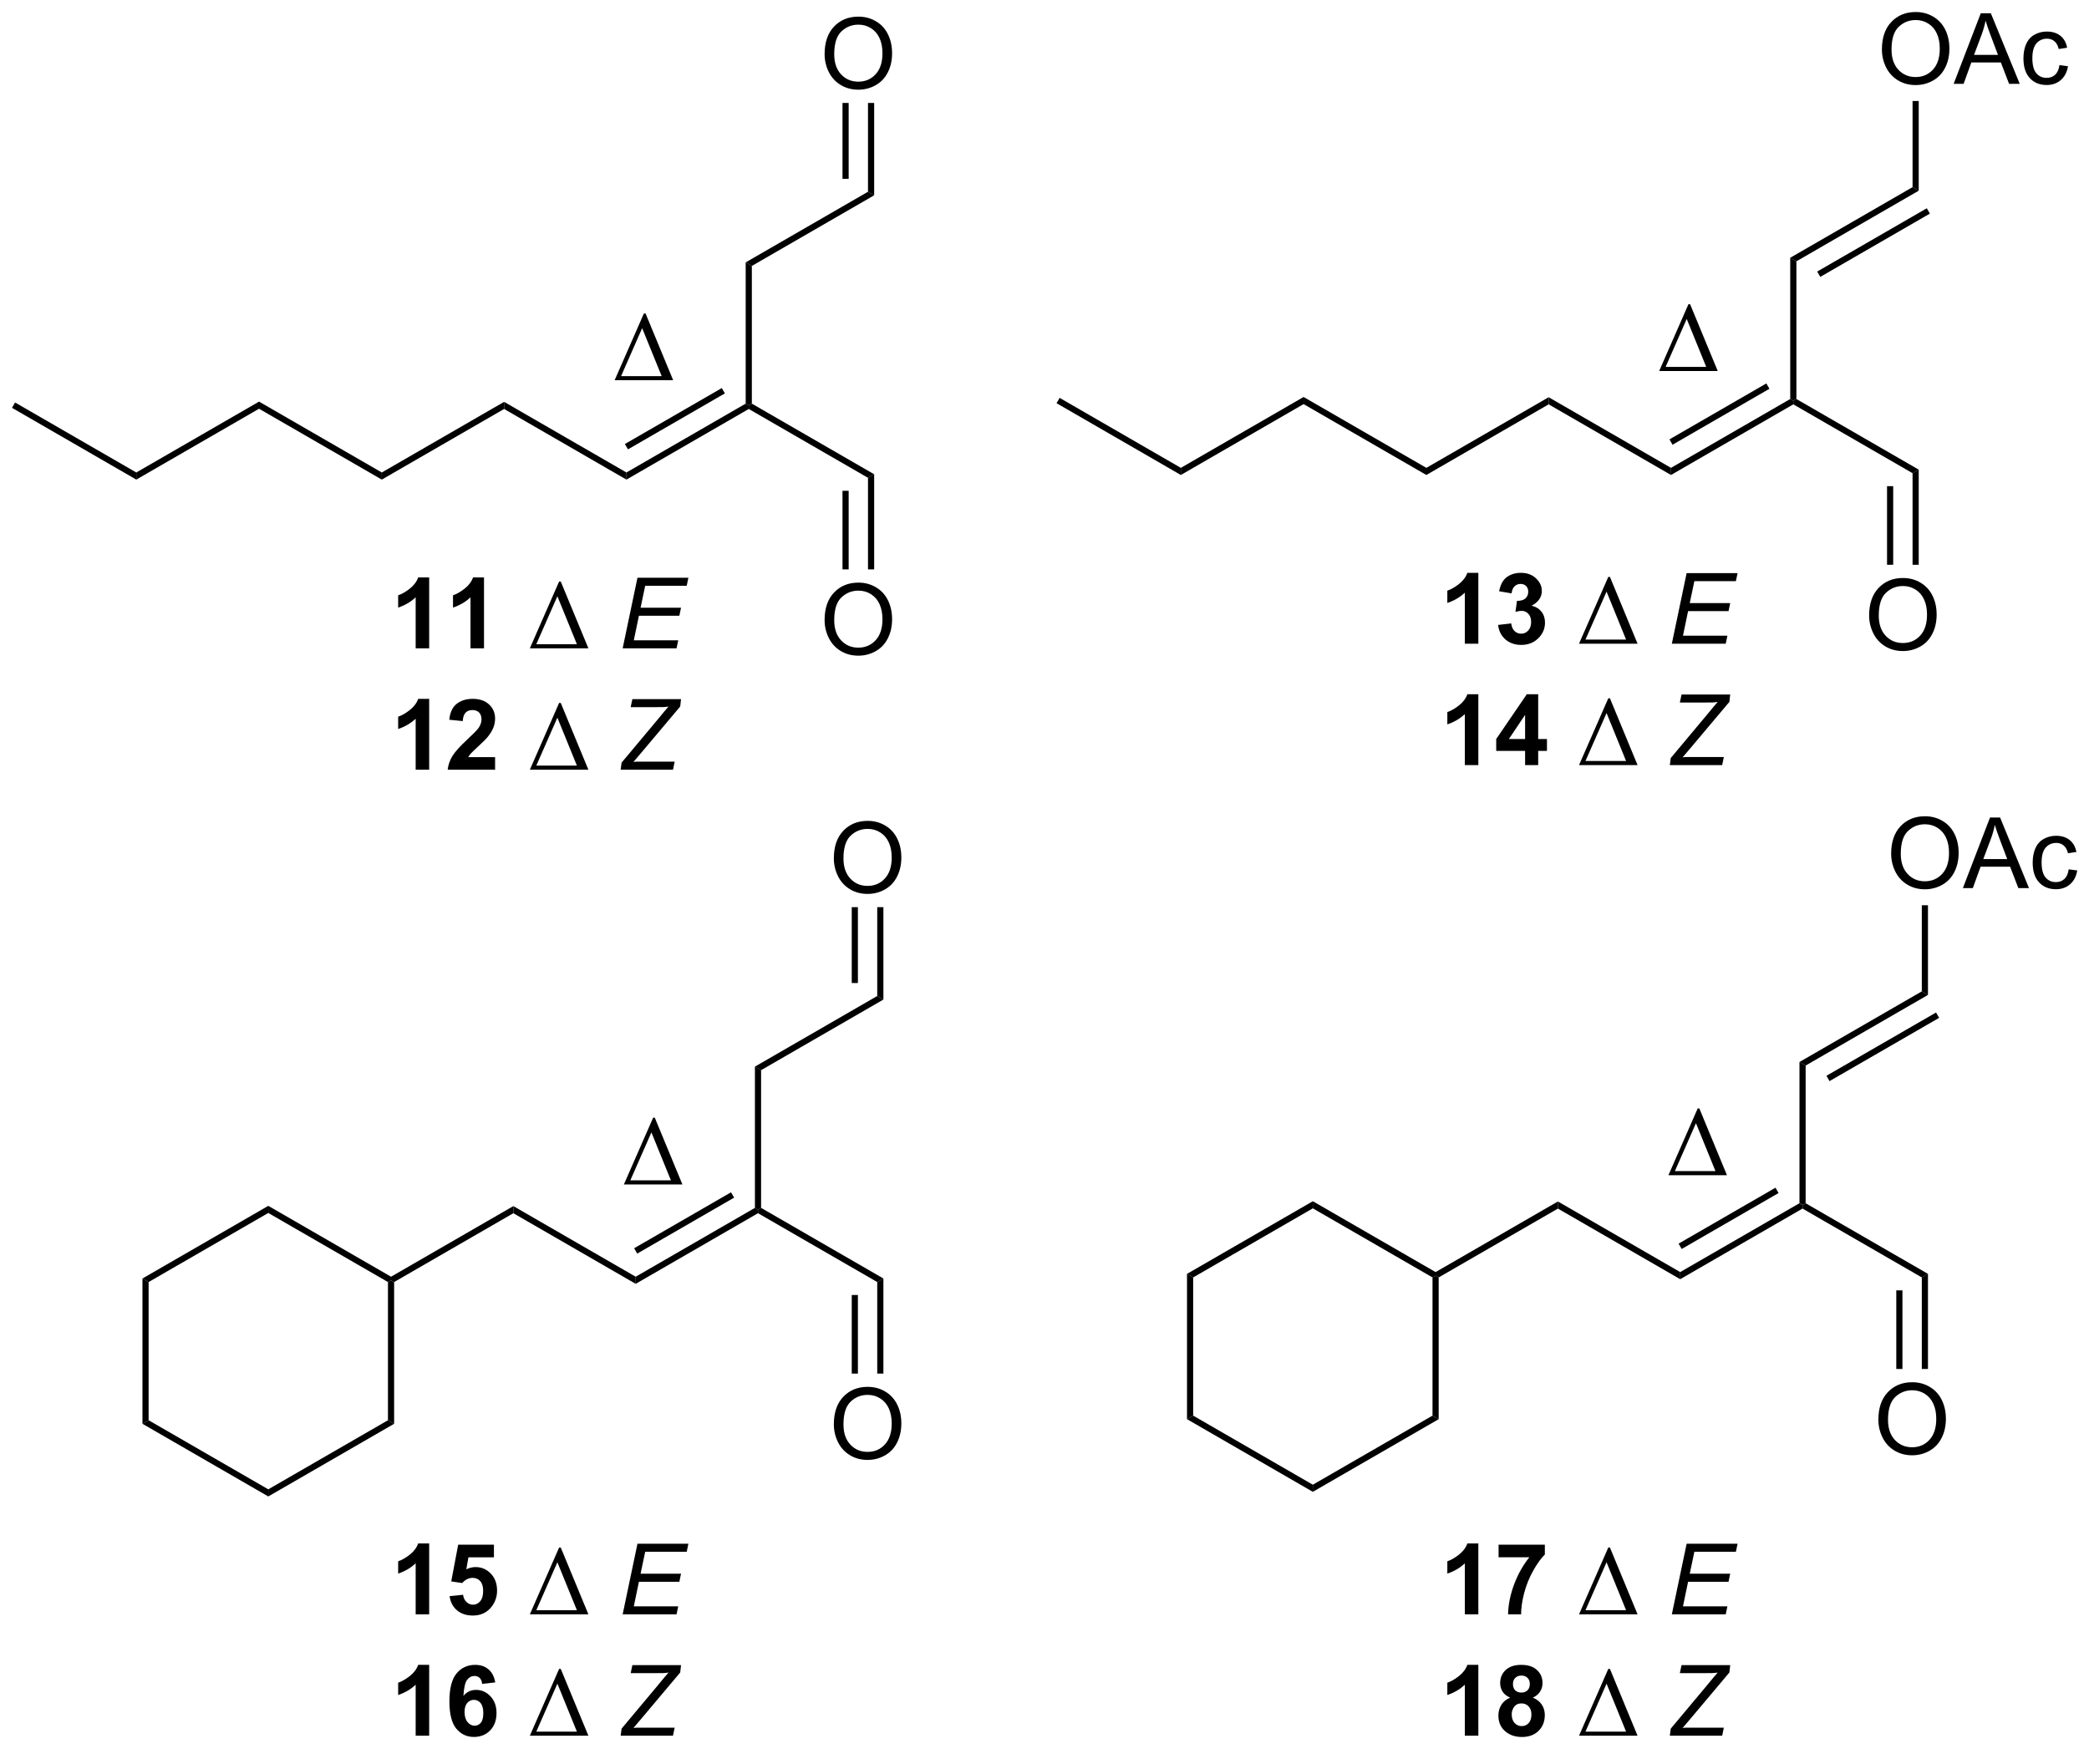 <?xml version="1.0" encoding="UTF-8"?>
<!DOCTYPE svg PUBLIC '-//W3C//DTD SVG 1.0//EN'
          'http://www.w3.org/TR/2001/REC-SVG-20010904/DTD/svg10.dtd'>
<svg stroke-dasharray="none" shape-rendering="auto" xmlns="http://www.w3.org/2000/svg" font-family="'Dialog'" text-rendering="auto" width="90" fill-opacity="1" color-interpolation="auto" color-rendering="auto" preserveAspectRatio="xMidYMid meet" font-size="12px" viewBox="0 0 90 76" fill="black" xmlns:xlink="http://www.w3.org/1999/xlink" stroke="black" image-rendering="auto" stroke-miterlimit="10" stroke-linecap="square" stroke-linejoin="miter" font-style="normal" stroke-width="1" height="76" stroke-dashoffset="0" font-weight="normal" stroke-opacity="1"
><!--Generated by the Batik Graphics2D SVG Generator--><defs id="genericDefs"
  /><g
  ><defs id="defs1"
    ><clipPath clipPathUnits="userSpaceOnUse" id="clipPath1"
      ><path d="M0.646 0.668 L175 0.668 L175 146.623 L0.646 146.623 L0.646 0.668 Z"
      /></clipPath
      ><clipPath clipPathUnits="userSpaceOnUse" id="clipPath2"
      ><path d="M8.117 26.527 L8.117 168.424 L177.623 168.424 L177.623 26.527 Z"
      /></clipPath
    ></defs
    ><g transform="scale(0.516,0.516) translate(-0.646,-0.668) matrix(1.029,0,0,1.029,-7.703,-26.618)"
    ><path d="M144.441 130.312 L144.441 129.734 L154.116 124.148 L154.366 124.293 L154.366 124.582 ZM144.566 127.858 L152.428 123.318 L152.178 122.885 L144.316 127.424 Z" stroke="none" clip-path="url(#clipPath2)"
    /></g
    ><g transform="matrix(0.531,0,0,0.531,-4.309,-14.085)"
    ><path d="M160.518 141.709 Q160.518 140.282 161.284 139.477 Q162.05 138.67 163.261 138.67 Q164.052 138.67 164.688 139.05 Q165.326 139.428 165.659 140.105 Q165.995 140.782 165.995 141.641 Q165.995 142.513 165.643 143.201 Q165.292 143.888 164.646 144.243 Q164.003 144.597 163.256 144.597 Q162.448 144.597 161.81 144.206 Q161.175 143.813 160.847 143.138 Q160.518 142.461 160.518 141.709 ZM161.3 141.719 Q161.3 142.756 161.854 143.352 Q162.412 143.946 163.253 143.946 Q164.107 143.946 164.659 143.344 Q165.214 142.743 165.214 141.638 Q165.214 140.938 164.977 140.417 Q164.74 139.896 164.284 139.61 Q163.831 139.321 163.263 139.321 Q162.459 139.321 161.878 139.875 Q161.3 140.428 161.3 141.719 Z" stroke="none" clip-path="url(#clipPath2)"
    /></g
    ><g transform="matrix(0.531,0,0,0.531,-4.309,-14.085)"
    ><path d="M154.616 124.148 L154.366 124.293 L154.116 124.148 L154.116 112.688 L154.616 112.977 Z" stroke="none" clip-path="url(#clipPath2)"
    /></g
    ><g transform="matrix(0.531,0,0,0.531,-4.309,-14.085)"
    ><path d="M154.616 112.977 L154.116 112.688 L164.041 106.958 L164.541 107.247 ZM156.554 114.24 L165.447 109.106 L165.197 108.673 L156.304 113.807 Z" stroke="none" clip-path="url(#clipPath2)"
    /></g
    ><g transform="matrix(0.531,0,0,0.531,-4.309,-14.085)"
    ><path d="M164.541 137.596 L164.041 137.596 L164.041 130.167 L164.541 129.879 ZM162.47 137.596 L162.47 131.218 L161.97 131.218 L161.97 137.596 Z" stroke="none" clip-path="url(#clipPath2)"
    /></g
    ><g transform="matrix(0.531,0,0,0.531,-4.309,-14.085)"
    ><path d="M164.541 129.879 L164.041 130.167 L154.366 124.582 L154.366 124.293 L154.616 124.148 Z" stroke="none" clip-path="url(#clipPath2)"
    /></g
    ><g transform="matrix(0.531,0,0,0.531,-4.309,-14.085)"
    ><path d="M144.441 129.734 L144.441 130.312 L134.516 124.582 L134.516 124.004 Z" stroke="none" clip-path="url(#clipPath2)"
    /></g
    ><g transform="matrix(0.531,0,0,0.531,-4.309,-14.085)"
    ><path d="M134.516 124.004 L134.516 124.582 L124.842 130.167 L124.592 130.023 L124.592 129.734 Z" stroke="none" clip-path="url(#clipPath2)"
    /></g
    ><g transform="matrix(0.531,0,0,0.531,-4.309,-14.085)"
    ><path d="M124.592 129.734 L124.592 130.023 L124.342 130.167 L114.632 124.562 L114.632 123.984 Z" stroke="none" clip-path="url(#clipPath2)"
    /></g
    ><g transform="matrix(0.531,0,0,0.531,-4.309,-14.085)"
    ><path d="M114.632 123.984 L114.632 124.562 L104.923 130.167 L104.423 129.879 Z" stroke="none" clip-path="url(#clipPath2)"
    /></g
    ><g transform="matrix(0.531,0,0,0.531,-4.309,-14.085)"
    ><path d="M104.423 129.879 L104.923 130.167 L104.923 141.379 L104.423 141.667 Z" stroke="none" clip-path="url(#clipPath2)"
    /></g
    ><g transform="matrix(0.531,0,0,0.531,-4.309,-14.085)"
    ><path d="M104.423 141.667 L104.923 141.379 L114.632 146.984 L114.632 147.562 Z" stroke="none" clip-path="url(#clipPath2)"
    /></g
    ><g transform="matrix(0.531,0,0,0.531,-4.309,-14.085)"
    ><path d="M114.632 147.562 L114.632 146.984 L124.342 141.379 L124.842 141.667 Z" stroke="none" clip-path="url(#clipPath2)"
    /></g
    ><g transform="matrix(0.531,0,0,0.531,-4.309,-14.085)"
    ><path d="M124.842 141.667 L124.342 141.379 L124.342 130.167 L124.592 130.023 L124.842 130.167 Z" stroke="none" clip-path="url(#clipPath2)"
    /></g
    ><g transform="matrix(0.531,0,0,0.531,-4.309,-14.085)"
    ><path d="M161.554 95.789 Q161.554 94.362 162.319 93.557 Q163.085 92.75 164.296 92.75 Q165.087 92.75 165.723 93.13 Q166.361 93.507 166.694 94.184 Q167.03 94.862 167.03 95.721 Q167.03 96.593 166.679 97.281 Q166.327 97.968 165.681 98.323 Q165.038 98.677 164.291 98.677 Q163.483 98.677 162.845 98.286 Q162.21 97.893 161.882 97.218 Q161.554 96.541 161.554 95.789 ZM162.335 95.799 Q162.335 96.835 162.889 97.432 Q163.447 98.026 164.288 98.026 Q165.142 98.026 165.694 97.424 Q166.249 96.823 166.249 95.718 Q166.249 95.018 166.012 94.497 Q165.775 93.976 165.319 93.69 Q164.866 93.401 164.298 93.401 Q163.494 93.401 162.913 93.955 Q162.335 94.507 162.335 95.799 ZM167.375 98.578 L169.576 92.851 L170.393 92.851 L172.737 98.578 L171.873 98.578 L171.206 96.843 L168.81 96.843 L168.182 98.578 L167.375 98.578 ZM169.029 96.226 L170.971 96.226 L170.373 94.64 Q170.099 93.916 169.966 93.453 Q169.857 94.002 169.659 94.546 L169.029 96.226 ZM175.958 97.057 L176.651 97.148 Q176.537 97.862 176.07 98.268 Q175.604 98.671 174.925 98.671 Q174.073 98.671 173.555 98.114 Q173.037 97.557 173.037 96.518 Q173.037 95.846 173.258 95.343 Q173.482 94.838 173.938 94.588 Q174.393 94.335 174.927 94.335 Q175.604 94.335 176.034 94.677 Q176.464 95.018 176.583 95.648 L175.901 95.752 Q175.802 95.335 175.555 95.125 Q175.307 94.914 174.956 94.914 Q174.425 94.914 174.091 95.294 Q173.761 95.674 173.761 96.5 Q173.761 97.335 174.081 97.716 Q174.401 98.093 174.917 98.093 Q175.331 98.093 175.607 97.841 Q175.886 97.585 175.958 97.057 Z" stroke="none" clip-path="url(#clipPath2)"
    /></g
    ><g transform="matrix(0.531,0,0,0.531,-4.309,-14.085)"
    ><path d="M164.541 107.247 L164.041 106.958 L164.041 99.972 L164.541 99.972 Z" stroke="none" clip-path="url(#clipPath2)"
    /></g
    ><g transform="matrix(0.531,0,0,0.531,-4.309,-14.085)"
    ><path d="M59.691 130.687 L59.691 130.109 L69.366 124.523 L69.616 124.668 L69.616 124.957 ZM59.816 128.232 L67.678 123.693 L67.428 123.26 L59.566 127.799 Z" stroke="none" clip-path="url(#clipPath2)"
    /></g
    ><g transform="matrix(0.531,0,0,0.531,-4.309,-14.085)"
    ><path d="M75.769 142.084 Q75.769 140.657 76.534 139.852 Q77.3 139.045 78.511 139.045 Q79.302 139.045 79.938 139.425 Q80.576 139.803 80.909 140.48 Q81.245 141.157 81.245 142.016 Q81.245 142.888 80.894 143.576 Q80.542 144.263 79.896 144.618 Q79.253 144.972 78.505 144.972 Q77.698 144.972 77.06 144.581 Q76.425 144.188 76.097 143.513 Q75.769 142.836 75.769 142.084 ZM76.55 142.094 Q76.55 143.131 77.105 143.727 Q77.662 144.321 78.503 144.321 Q79.357 144.321 79.909 143.719 Q80.464 143.118 80.464 142.013 Q80.464 141.313 80.227 140.792 Q79.99 140.271 79.534 139.985 Q79.081 139.696 78.513 139.696 Q77.709 139.696 77.128 140.25 Q76.55 140.803 76.55 142.094 Z" stroke="none" clip-path="url(#clipPath2)"
    /></g
    ><g transform="matrix(0.531,0,0,0.531,-4.309,-14.085)"
    ><path d="M69.866 124.523 L69.616 124.668 L69.366 124.523 L69.366 113.063 L69.866 113.352 Z" stroke="none" clip-path="url(#clipPath2)"
    /></g
    ><g transform="matrix(0.531,0,0,0.531,-4.309,-14.085)"
    ><path d="M69.866 113.352 L69.366 113.063 L79.29 107.333 L79.79 107.622 Z" stroke="none" clip-path="url(#clipPath2)"
    /></g
    ><g transform="matrix(0.531,0,0,0.531,-4.309,-14.085)"
    ><path d="M79.79 137.971 L79.29 137.971 L79.29 130.542 L79.79 130.254 ZM77.721 137.971 L77.721 131.593 L77.221 131.593 L77.221 137.971 Z" stroke="none" clip-path="url(#clipPath2)"
    /></g
    ><g transform="matrix(0.531,0,0,0.531,-4.309,-14.085)"
    ><path d="M79.79 130.254 L79.29 130.542 L69.616 124.957 L69.616 124.668 L69.866 124.523 Z" stroke="none" clip-path="url(#clipPath2)"
    /></g
    ><g transform="matrix(0.531,0,0,0.531,-4.309,-14.085)"
    ><path d="M59.691 130.109 L59.691 130.687 L49.766 124.957 L49.766 124.379 Z" stroke="none" clip-path="url(#clipPath2)"
    /></g
    ><g transform="matrix(0.531,0,0,0.531,-4.309,-14.085)"
    ><path d="M49.766 124.379 L49.766 124.957 L40.092 130.542 L39.842 130.398 L39.842 130.109 Z" stroke="none" clip-path="url(#clipPath2)"
    /></g
    ><g transform="matrix(0.531,0,0,0.531,-4.309,-14.085)"
    ><path d="M39.842 130.109 L39.842 130.398 L39.592 130.542 L29.882 124.937 L29.882 124.359 Z" stroke="none" clip-path="url(#clipPath2)"
    /></g
    ><g transform="matrix(0.531,0,0,0.531,-4.309,-14.085)"
    ><path d="M29.882 124.359 L29.882 124.937 L20.173 130.542 L19.673 130.254 Z" stroke="none" clip-path="url(#clipPath2)"
    /></g
    ><g transform="matrix(0.531,0,0,0.531,-4.309,-14.085)"
    ><path d="M19.673 130.254 L20.173 130.542 L20.173 141.754 L19.673 142.042 Z" stroke="none" clip-path="url(#clipPath2)"
    /></g
    ><g transform="matrix(0.531,0,0,0.531,-4.309,-14.085)"
    ><path d="M19.673 142.042 L20.173 141.754 L29.882 147.359 L29.882 147.937 Z" stroke="none" clip-path="url(#clipPath2)"
    /></g
    ><g transform="matrix(0.531,0,0,0.531,-4.309,-14.085)"
    ><path d="M29.882 147.937 L29.882 147.359 L39.592 141.754 L40.092 142.042 Z" stroke="none" clip-path="url(#clipPath2)"
    /></g
    ><g transform="matrix(0.531,0,0,0.531,-4.309,-14.085)"
    ><path d="M40.092 142.042 L39.592 141.754 L39.592 130.542 L39.842 130.398 L40.092 130.542 Z" stroke="none" clip-path="url(#clipPath2)"
    /></g
    ><g transform="matrix(0.531,0,0,0.531,-4.309,-14.085)"
    ><path d="M75.769 96.164 Q75.769 94.737 76.534 93.932 Q77.3 93.125 78.511 93.125 Q79.302 93.125 79.938 93.505 Q80.576 93.882 80.909 94.559 Q81.245 95.237 81.245 96.096 Q81.245 96.968 80.894 97.656 Q80.542 98.343 79.896 98.698 Q79.253 99.052 78.505 99.052 Q77.698 99.052 77.06 98.661 Q76.425 98.268 76.097 97.593 Q75.769 96.916 75.769 96.164 ZM76.55 96.174 Q76.55 97.21 77.105 97.807 Q77.662 98.401 78.503 98.401 Q79.357 98.401 79.909 97.799 Q80.464 97.198 80.464 96.093 Q80.464 95.393 80.227 94.872 Q79.99 94.351 79.534 94.065 Q79.081 93.776 78.513 93.776 Q77.709 93.776 77.128 94.33 Q76.55 94.882 76.55 96.174 Z" stroke="none" clip-path="url(#clipPath2)"
    /></g
    ><g transform="matrix(0.531,0,0,0.531,-4.309,-14.085)"
    ><path d="M79.79 107.622 L79.29 107.333 L79.29 100.126 L79.79 100.126 ZM77.721 106.283 L77.721 100.126 L77.221 100.126 L77.221 106.283 Z" stroke="none" clip-path="url(#clipPath2)"
    /></g
    ><g transform="matrix(0.531,0,0,0.531,-4.309,-14.085)"
    ><path d="M143.483 121.875 L145.858 116.456 L145.991 116.456 L148.233 121.875 L143.483 121.875 ZM147.3 121.542 L145.717 117.651 L144.006 121.542 L147.3 121.542 Z" stroke="none" clip-path="url(#clipPath2)"
    /></g
    ><g transform="matrix(0.531,0,0,0.531,-4.309,-14.085)"
    ><path d="M58.733 122.625 L61.108 117.206 L61.241 117.206 L63.483 122.625 L58.733 122.625 ZM62.55 122.292 L60.967 118.401 L59.256 122.292 L62.55 122.292 Z" stroke="none" clip-path="url(#clipPath2)"
    /></g
    ><g transform="matrix(0.531,0,0,0.531,-4.309,-14.085)"
    ><path d="M143.691 65.062 L143.691 64.484 L153.366 58.898 L153.616 59.043 L153.616 59.331 ZM143.816 62.608 L151.678 58.068 L151.428 57.635 L143.566 62.174 Z" stroke="none" clip-path="url(#clipPath2)"
    /></g
    ><g transform="matrix(0.531,0,0,0.531,-4.309,-14.085)"
    ><path d="M159.768 76.459 Q159.768 75.032 160.534 74.227 Q161.3 73.42 162.511 73.42 Q163.302 73.42 163.938 73.8 Q164.576 74.178 164.909 74.855 Q165.245 75.532 165.245 76.391 Q165.245 77.263 164.893 77.951 Q164.542 78.638 163.896 78.993 Q163.253 79.347 162.506 79.347 Q161.698 79.347 161.06 78.956 Q160.425 78.563 160.097 77.888 Q159.768 77.211 159.768 76.459 ZM160.55 76.469 Q160.55 77.506 161.104 78.102 Q161.662 78.696 162.503 78.696 Q163.357 78.696 163.909 78.094 Q164.464 77.493 164.464 76.388 Q164.464 75.688 164.227 75.167 Q163.99 74.646 163.534 74.36 Q163.081 74.071 162.513 74.071 Q161.709 74.071 161.128 74.626 Q160.55 75.178 160.55 76.469 Z" stroke="none" clip-path="url(#clipPath2)"
    /></g
    ><g transform="matrix(0.531,0,0,0.531,-4.309,-14.085)"
    ><path d="M153.866 58.898 L153.616 59.043 L153.366 58.898 L153.366 47.438 L153.866 47.727 Z" stroke="none" clip-path="url(#clipPath2)"
    /></g
    ><g transform="matrix(0.531,0,0,0.531,-4.309,-14.085)"
    ><path d="M153.866 47.727 L153.366 47.438 L163.291 41.708 L163.791 41.997 ZM155.804 48.99 L164.697 43.856 L164.447 43.423 L155.554 48.557 Z" stroke="none" clip-path="url(#clipPath2)"
    /></g
    ><g transform="matrix(0.531,0,0,0.531,-4.309,-14.085)"
    ><path d="M163.791 72.346 L163.291 72.346 L163.291 64.917 L163.791 64.629 ZM161.72 72.346 L161.72 65.968 L161.22 65.968 L161.22 72.346 Z" stroke="none" clip-path="url(#clipPath2)"
    /></g
    ><g transform="matrix(0.531,0,0,0.531,-4.309,-14.085)"
    ><path d="M163.791 64.629 L163.291 64.917 L153.616 59.331 L153.616 59.043 L153.866 58.898 Z" stroke="none" clip-path="url(#clipPath2)"
    /></g
    ><g transform="matrix(0.531,0,0,0.531,-4.309,-14.085)"
    ><path d="M143.691 64.484 L143.691 65.062 L133.766 59.331 L133.766 58.754 Z" stroke="none" clip-path="url(#clipPath2)"
    /></g
    ><g transform="matrix(0.531,0,0,0.531,-4.309,-14.085)"
    ><path d="M133.766 58.754 L133.766 59.331 L123.842 65.062 L123.842 64.484 Z" stroke="none" clip-path="url(#clipPath2)"
    /></g
    ><g transform="matrix(0.531,0,0,0.531,-4.309,-14.085)"
    ><path d="M123.842 64.484 L123.842 65.062 L113.882 59.312 L113.882 58.734 Z" stroke="none" clip-path="url(#clipPath2)"
    /></g
    ><g transform="matrix(0.531,0,0,0.531,-4.309,-14.085)"
    ><path d="M113.882 58.734 L113.882 59.312 L103.923 65.062 L103.923 64.484 Z" stroke="none" clip-path="url(#clipPath2)"
    /></g
    ><g transform="matrix(0.531,0,0,0.531,-4.309,-14.085)"
    ><path d="M160.804 30.539 Q160.804 29.112 161.569 28.307 Q162.335 27.5 163.546 27.5 Q164.337 27.5 164.973 27.88 Q165.611 28.257 165.944 28.934 Q166.28 29.612 166.28 30.471 Q166.28 31.343 165.929 32.031 Q165.577 32.718 164.931 33.072 Q164.288 33.427 163.541 33.427 Q162.733 33.427 162.095 33.036 Q161.46 32.643 161.132 31.968 Q160.804 31.291 160.804 30.539 ZM161.585 30.549 Q161.585 31.585 162.139 32.182 Q162.697 32.776 163.538 32.776 Q164.392 32.776 164.944 32.174 Q165.499 31.573 165.499 30.468 Q165.499 29.768 165.262 29.247 Q165.025 28.726 164.569 28.44 Q164.116 28.151 163.548 28.151 Q162.744 28.151 162.163 28.705 Q161.585 29.257 161.585 30.549 ZM166.625 33.328 L168.826 27.601 L169.643 27.601 L171.987 33.328 L171.123 33.328 L170.456 31.593 L168.06 31.593 L167.432 33.328 L166.625 33.328 ZM168.279 30.976 L170.221 30.976 L169.623 29.39 Q169.349 28.666 169.216 28.203 Q169.107 28.752 168.909 29.297 L168.279 30.976 ZM175.208 31.807 L175.901 31.898 Q175.787 32.612 175.32 33.018 Q174.854 33.422 174.175 33.422 Q173.323 33.422 172.805 32.864 Q172.287 32.307 172.287 31.268 Q172.287 30.596 172.508 30.093 Q172.732 29.588 173.188 29.338 Q173.643 29.085 174.177 29.085 Q174.854 29.085 175.284 29.427 Q175.714 29.768 175.833 30.398 L175.151 30.502 Q175.052 30.085 174.805 29.875 Q174.557 29.664 174.206 29.664 Q173.675 29.664 173.341 30.044 Q173.011 30.424 173.011 31.25 Q173.011 32.086 173.331 32.466 Q173.651 32.843 174.167 32.843 Q174.581 32.843 174.857 32.591 Q175.136 32.336 175.208 31.807 Z" stroke="none" clip-path="url(#clipPath2)"
    /></g
    ><g transform="matrix(0.531,0,0,0.531,-4.309,-14.085)"
    ><path d="M163.791 41.997 L163.291 41.708 L163.291 34.721 L163.791 34.721 Z" stroke="none" clip-path="url(#clipPath2)"
    /></g
    ><g transform="matrix(0.531,0,0,0.531,-4.309,-14.085)"
    ><path d="M58.941 65.437 L58.941 64.859 L68.616 59.273 L68.866 59.418 L68.866 59.706 ZM59.066 62.983 L66.928 58.443 L66.678 58.01 L58.816 62.549 Z" stroke="none" clip-path="url(#clipPath2)"
    /></g
    ><g transform="matrix(0.531,0,0,0.531,-4.309,-14.085)"
    ><path d="M75.019 76.834 Q75.019 75.407 75.784 74.602 Q76.55 73.795 77.761 73.795 Q78.552 73.795 79.188 74.175 Q79.826 74.553 80.159 75.23 Q80.495 75.907 80.495 76.766 Q80.495 77.638 80.144 78.326 Q79.792 79.013 79.146 79.368 Q78.503 79.722 77.755 79.722 Q76.948 79.722 76.31 79.331 Q75.675 78.938 75.347 78.263 Q75.019 77.586 75.019 76.834 ZM75.8 76.844 Q75.8 77.881 76.355 78.477 Q76.912 79.071 77.753 79.071 Q78.607 79.071 79.159 78.469 Q79.714 77.868 79.714 76.763 Q79.714 76.063 79.477 75.542 Q79.24 75.021 78.784 74.735 Q78.331 74.446 77.763 74.446 Q76.959 74.446 76.378 75.001 Q75.8 75.553 75.8 76.844 Z" stroke="none" clip-path="url(#clipPath2)"
    /></g
    ><g transform="matrix(0.531,0,0,0.531,-4.309,-14.085)"
    ><path d="M69.116 59.273 L68.866 59.418 L68.616 59.273 L68.616 47.813 L69.116 48.102 Z" stroke="none" clip-path="url(#clipPath2)"
    /></g
    ><g transform="matrix(0.531,0,0,0.531,-4.309,-14.085)"
    ><path d="M69.116 48.102 L68.616 47.813 L78.54 42.083 L79.04 42.372 Z" stroke="none" clip-path="url(#clipPath2)"
    /></g
    ><g transform="matrix(0.531,0,0,0.531,-4.309,-14.085)"
    ><path d="M79.04 72.721 L78.54 72.721 L78.54 65.292 L79.04 65.004 ZM76.971 72.721 L76.971 66.343 L76.471 66.343 L76.471 72.721 Z" stroke="none" clip-path="url(#clipPath2)"
    /></g
    ><g transform="matrix(0.531,0,0,0.531,-4.309,-14.085)"
    ><path d="M79.04 65.004 L78.54 65.292 L68.866 59.706 L68.866 59.418 L69.116 59.273 Z" stroke="none" clip-path="url(#clipPath2)"
    /></g
    ><g transform="matrix(0.531,0,0,0.531,-4.309,-14.085)"
    ><path d="M58.941 64.859 L58.941 65.437 L49.016 59.706 L49.016 59.129 Z" stroke="none" clip-path="url(#clipPath2)"
    /></g
    ><g transform="matrix(0.531,0,0,0.531,-4.309,-14.085)"
    ><path d="M49.016 59.129 L49.016 59.706 L39.092 65.437 L39.092 64.859 Z" stroke="none" clip-path="url(#clipPath2)"
    /></g
    ><g transform="matrix(0.531,0,0,0.531,-4.309,-14.085)"
    ><path d="M39.092 64.859 L39.092 65.437 L29.132 59.687 L29.132 59.109 Z" stroke="none" clip-path="url(#clipPath2)"
    /></g
    ><g transform="matrix(0.531,0,0,0.531,-4.309,-14.085)"
    ><path d="M29.132 59.109 L29.132 59.687 L19.173 65.437 L19.173 64.859 Z" stroke="none" clip-path="url(#clipPath2)"
    /></g
    ><g transform="matrix(0.531,0,0,0.531,-4.309,-14.085)"
    ><path d="M75.019 30.914 Q75.019 29.487 75.784 28.682 Q76.55 27.875 77.761 27.875 Q78.552 27.875 79.188 28.255 Q79.826 28.632 80.159 29.309 Q80.495 29.987 80.495 30.846 Q80.495 31.718 80.144 32.406 Q79.792 33.093 79.146 33.447 Q78.503 33.802 77.755 33.802 Q76.948 33.802 76.31 33.411 Q75.675 33.018 75.347 32.343 Q75.019 31.666 75.019 30.914 ZM75.8 30.924 Q75.8 31.96 76.355 32.557 Q76.912 33.151 77.753 33.151 Q78.607 33.151 79.159 32.549 Q79.714 31.948 79.714 30.843 Q79.714 30.143 79.477 29.622 Q79.24 29.101 78.784 28.815 Q78.331 28.526 77.763 28.526 Q76.959 28.526 76.378 29.08 Q75.8 29.632 75.8 30.924 Z" stroke="none" clip-path="url(#clipPath2)"
    /></g
    ><g transform="matrix(0.531,0,0,0.531,-4.309,-14.085)"
    ><path d="M79.04 42.372 L78.54 42.083 L78.54 34.876 L79.04 34.876 ZM76.971 41.033 L76.971 34.876 L76.471 34.876 L76.471 41.033 Z" stroke="none" clip-path="url(#clipPath2)"
    /></g
    ><g transform="matrix(0.531,0,0,0.531,-4.309,-14.085)"
    ><path d="M142.733 56.625 L145.108 51.206 L145.241 51.206 L147.483 56.625 L142.733 56.625 ZM146.55 56.292 L144.967 52.401 L143.256 56.292 L146.55 56.292 Z" stroke="none" clip-path="url(#clipPath2)"
    /></g
    ><g transform="matrix(0.531,0,0,0.531,-4.309,-14.085)"
    ><path d="M57.983 57.375 L60.358 51.956 L60.491 51.956 L62.733 57.375 L57.983 57.375 ZM61.8 57.042 L60.217 53.151 L58.506 57.042 L61.8 57.042 Z" stroke="none" clip-path="url(#clipPath2)"
    /></g
    ><g transform="matrix(0.531,0,0,0.531,-4.309,-14.085)"
    ><path d="M19.173 64.859 L19.173 65.437 L9.089 59.614 L9.339 59.181 Z" stroke="none" clip-path="url(#clipPath2)"
    /></g
    ><g transform="matrix(0.531,0,0,0.531,-4.309,-14.085)"
    ><path d="M103.923 64.484 L103.923 65.062 L93.839 59.239 L94.089 58.806 Z" stroke="none" clip-path="url(#clipPath2)"
    /></g
    ><g transform="matrix(0.531,0,0,0.531,-4.309,-14.085)"
    ><path d="M128.061 78.75 L126.965 78.75 L126.965 74.612 Q126.363 75.174 125.545 75.445 L125.545 74.448 Q125.975 74.307 126.478 73.917 Q126.983 73.523 127.17 73 L128.061 73 L128.061 78.75 ZM129.664 77.229 L130.726 77.102 Q130.776 77.508 130.997 77.724 Q131.221 77.938 131.539 77.938 Q131.877 77.938 132.109 77.68 Q132.344 77.422 132.344 76.984 Q132.344 76.57 132.119 76.328 Q131.898 76.086 131.578 76.086 Q131.367 76.086 131.073 76.167 L131.195 75.273 Q131.64 75.284 131.875 75.081 Q132.109 74.875 132.109 74.534 Q132.109 74.245 131.937 74.073 Q131.765 73.901 131.479 73.901 Q131.198 73.901 130.997 74.096 Q130.799 74.292 130.758 74.667 L129.744 74.495 Q129.851 73.977 130.062 73.667 Q130.276 73.354 130.656 73.177 Q131.039 73 131.51 73 Q132.32 73 132.807 73.516 Q133.211 73.938 133.211 74.469 Q133.211 75.221 132.385 75.672 Q132.877 75.776 133.172 76.143 Q133.469 76.51 133.469 77.031 Q133.469 77.784 132.916 78.318 Q132.367 78.849 131.547 78.849 Q130.768 78.849 130.255 78.401 Q129.744 77.953 129.664 77.229 Z" stroke="none" clip-path="url(#clipPath2)"
    /></g
    ><g transform="matrix(0.531,0,0,0.531,-4.309,-14.085)"
    ><path d="M136.229 78.75 L138.604 73.331 L138.737 73.331 L140.979 78.75 L136.229 78.75 ZM140.047 78.417 L138.463 74.526 L136.752 78.417 L140.047 78.417 Z" stroke="none" clip-path="url(#clipPath2)"
    /></g
    ><g transform="matrix(0.531,0,0,0.531,-4.309,-14.085)"
    ><path d="M143.76 78.75 L144.961 73.023 L149.094 73.023 L148.956 73.674 L145.588 73.674 L145.213 75.456 L148.495 75.456 L148.359 76.109 L145.078 76.109 L144.664 78.102 L148.268 78.102 L148.133 78.75 L143.76 78.75 Z" stroke="none" clip-path="url(#clipPath2)"
    /></g
    ><g transform="matrix(0.531,0,0,0.531,-4.309,-14.085)"
    ><path d="M128.061 88.6 L126.965 88.6 L126.965 84.462 Q126.363 85.025 125.545 85.295 L125.545 84.298 Q125.975 84.157 126.478 83.767 Q126.983 83.373 127.17 82.85 L128.061 82.85 L128.061 88.6 ZM131.854 88.6 L131.854 87.446 L129.51 87.446 L129.51 86.485 L131.994 82.85 L132.916 82.85 L132.916 86.483 L133.627 86.483 L133.627 87.446 L132.916 87.446 L132.916 88.6 L131.854 88.6 ZM131.854 86.483 L131.854 84.525 L130.539 86.483 L131.854 86.483 Z" stroke="none" clip-path="url(#clipPath2)"
    /></g
    ><g transform="matrix(0.531,0,0,0.531,-4.309,-14.085)"
    ><path d="M136.229 88.6 L138.604 83.181 L138.737 83.181 L140.979 88.6 L136.229 88.6 ZM140.047 88.267 L138.463 84.376 L136.752 88.267 L140.047 88.267 Z" stroke="none" clip-path="url(#clipPath2)"
    /></g
    ><g transform="matrix(0.531,0,0,0.531,-4.309,-14.085)"
    ><path d="M143.596 88.6 L143.672 88.025 L146.539 84.6 L147.133 83.881 Q147.312 83.662 147.479 83.478 Q147.117 83.522 146.971 83.522 L146.784 83.517 L146.557 83.522 L146.336 83.525 L144.409 83.525 L144.547 82.873 L148.495 82.873 L148.429 83.47 L145.354 87.123 Q144.789 87.798 144.635 87.97 Q144.807 87.946 144.859 87.946 L147.979 87.946 L147.844 88.6 L143.596 88.6 Z" stroke="none" clip-path="url(#clipPath2)"
    /></g
    ><g transform="matrix(0.531,0,0,0.531,-4.309,-14.085)"
    ><path d="M42.936 79.125 L41.84 79.125 L41.84 74.987 Q41.238 75.549 40.42 75.82 L40.42 74.823 Q40.85 74.682 41.353 74.292 Q41.858 73.898 42.045 73.375 L42.936 73.375 L42.936 79.125 ZM47.385 79.125 L46.289 79.125 L46.289 74.987 Q45.687 75.549 44.87 75.82 L44.87 74.823 Q45.299 74.682 45.802 74.292 Q46.307 73.898 46.495 73.375 L47.385 73.375 L47.385 79.125 Z" stroke="none" clip-path="url(#clipPath2)"
    /></g
    ><g transform="matrix(0.531,0,0,0.531,-4.309,-14.085)"
    ><path d="M51.104 79.125 L53.479 73.706 L53.612 73.706 L55.854 79.125 L51.104 79.125 ZM54.922 78.792 L53.338 74.901 L51.627 78.792 L54.922 78.792 Z" stroke="none" clip-path="url(#clipPath2)"
    /></g
    ><g transform="matrix(0.531,0,0,0.531,-4.309,-14.085)"
    ><path d="M58.635 79.125 L59.836 73.398 L63.968 73.398 L63.831 74.049 L60.463 74.049 L60.088 75.831 L63.37 75.831 L63.234 76.484 L59.953 76.484 L59.539 78.477 L63.143 78.477 L63.008 79.125 L58.635 79.125 Z" stroke="none" clip-path="url(#clipPath2)"
    /></g
    ><g transform="matrix(0.531,0,0,0.531,-4.309,-14.085)"
    ><path d="M42.936 88.975 L41.84 88.975 L41.84 84.837 Q41.238 85.4 40.42 85.67 L40.42 84.673 Q40.85 84.532 41.353 84.142 Q41.858 83.748 42.045 83.225 L42.936 83.225 L42.936 88.975 ZM48.284 87.954 L48.284 88.975 L44.437 88.975 Q44.5 88.397 44.812 87.879 Q45.125 87.36 46.047 86.506 Q46.789 85.814 46.956 85.569 Q47.182 85.228 47.182 84.897 Q47.182 84.53 46.984 84.332 Q46.789 84.134 46.44 84.134 Q46.096 84.134 45.893 84.342 Q45.69 84.548 45.659 85.03 L44.565 84.92 Q44.664 84.014 45.179 83.621 Q45.695 83.225 46.468 83.225 Q47.315 83.225 47.799 83.683 Q48.284 84.139 48.284 84.819 Q48.284 85.204 48.146 85.556 Q48.008 85.905 47.706 86.287 Q47.508 86.54 46.987 87.017 Q46.468 87.493 46.328 87.65 Q46.19 87.806 46.104 87.954 L48.284 87.954 Z" stroke="none" clip-path="url(#clipPath2)"
    /></g
    ><g transform="matrix(0.531,0,0,0.531,-4.309,-14.085)"
    ><path d="M51.104 88.975 L53.479 83.556 L53.612 83.556 L55.854 88.975 L51.104 88.975 ZM54.922 88.642 L53.338 84.751 L51.627 88.642 L54.922 88.642 Z" stroke="none" clip-path="url(#clipPath2)"
    /></g
    ><g transform="matrix(0.531,0,0,0.531,-4.309,-14.085)"
    ><path d="M58.471 88.975 L58.547 88.4 L61.414 84.975 L62.008 84.256 Q62.187 84.037 62.354 83.853 Q61.992 83.897 61.846 83.897 L61.659 83.892 L61.432 83.897 L61.211 83.9 L59.284 83.9 L59.422 83.248 L63.37 83.248 L63.304 83.845 L60.229 87.498 Q59.664 88.173 59.51 88.345 Q59.682 88.321 59.734 88.321 L62.854 88.321 L62.718 88.975 L58.471 88.975 Z" stroke="none" clip-path="url(#clipPath2)"
    /></g
    ><g transform="matrix(0.531,0,0,0.531,-4.309,-14.085)"
    ><path d="M128.061 157.5 L126.965 157.5 L126.965 153.362 Q126.363 153.924 125.545 154.195 L125.545 153.198 Q125.975 153.057 126.478 152.667 Q126.983 152.273 127.17 151.75 L128.061 151.75 L128.061 157.5 ZM129.703 152.87 L129.703 151.852 L133.456 151.852 L133.456 152.648 Q132.992 153.104 132.51 153.961 Q132.031 154.815 131.778 155.779 Q131.526 156.742 131.531 157.5 L130.471 157.5 Q130.5 156.312 130.961 155.078 Q131.424 153.844 132.198 152.87 L129.703 152.87 Z" stroke="none" clip-path="url(#clipPath2)"
    /></g
    ><g transform="matrix(0.531,0,0,0.531,-4.309,-14.085)"
    ><path d="M136.229 157.5 L138.604 152.081 L138.737 152.081 L140.979 157.5 L136.229 157.5 ZM140.047 157.167 L138.463 153.276 L136.752 157.167 L140.047 157.167 Z" stroke="none" clip-path="url(#clipPath2)"
    /></g
    ><g transform="matrix(0.531,0,0,0.531,-4.309,-14.085)"
    ><path d="M143.76 157.5 L144.961 151.773 L149.094 151.773 L148.956 152.424 L145.588 152.424 L145.213 154.206 L148.495 154.206 L148.359 154.859 L145.078 154.859 L144.664 156.852 L148.268 156.852 L148.133 157.5 L143.76 157.5 Z" stroke="none" clip-path="url(#clipPath2)"
    /></g
    ><g transform="matrix(0.531,0,0,0.531,-4.309,-14.085)"
    ><path d="M128.061 167.35 L126.965 167.35 L126.965 163.212 Q126.363 163.774 125.545 164.045 L125.545 163.048 Q125.975 162.907 126.478 162.517 Q126.983 162.123 127.17 161.6 L128.061 161.6 L128.061 167.35 ZM130.643 164.259 Q130.219 164.079 130.023 163.767 Q129.831 163.452 129.831 163.077 Q129.831 162.436 130.278 162.019 Q130.726 161.6 131.549 161.6 Q132.367 161.6 132.817 162.019 Q133.268 162.436 133.268 163.077 Q133.268 163.475 133.06 163.785 Q132.854 164.095 132.479 164.259 Q132.956 164.452 133.203 164.819 Q133.453 165.186 133.453 165.665 Q133.453 166.459 132.945 166.957 Q132.44 167.452 131.601 167.452 Q130.82 167.452 130.299 167.04 Q129.687 166.556 129.687 165.712 Q129.687 165.248 129.916 164.86 Q130.148 164.47 130.643 164.259 ZM130.869 163.155 Q130.869 163.483 131.054 163.668 Q131.242 163.85 131.549 163.85 Q131.862 163.85 132.049 163.665 Q132.237 163.478 132.237 163.149 Q132.237 162.842 132.052 162.657 Q131.867 162.47 131.562 162.47 Q131.244 162.47 131.057 162.657 Q130.869 162.845 130.869 163.155 ZM130.768 165.608 Q130.768 166.061 131 166.316 Q131.234 166.569 131.581 166.569 Q131.922 166.569 132.143 166.324 Q132.367 166.079 132.367 165.618 Q132.367 165.217 132.14 164.972 Q131.914 164.728 131.565 164.728 Q131.164 164.728 130.966 165.006 Q130.768 165.282 130.768 165.608 Z" stroke="none" clip-path="url(#clipPath2)"
    /></g
    ><g transform="matrix(0.531,0,0,0.531,-4.309,-14.085)"
    ><path d="M136.229 167.35 L138.604 161.931 L138.737 161.931 L140.979 167.35 L136.229 167.35 ZM140.047 167.017 L138.463 163.126 L136.752 167.017 L140.047 167.017 Z" stroke="none" clip-path="url(#clipPath2)"
    /></g
    ><g transform="matrix(0.531,0,0,0.531,-4.309,-14.085)"
    ><path d="M143.596 167.35 L143.672 166.774 L146.539 163.35 L147.133 162.631 Q147.312 162.412 147.479 162.228 Q147.117 162.272 146.971 162.272 L146.784 162.267 L146.557 162.272 L146.336 162.274 L144.409 162.274 L144.547 161.623 L148.495 161.623 L148.429 162.22 L145.354 165.873 Q144.789 166.548 144.635 166.72 Q144.807 166.696 144.859 166.696 L147.979 166.696 L147.844 167.35 L143.596 167.35 Z" stroke="none" clip-path="url(#clipPath2)"
    /></g
    ><g transform="matrix(0.531,0,0,0.531,-4.309,-14.085)"
    ><path d="M42.936 157.5 L41.84 157.5 L41.84 153.362 Q41.238 153.924 40.42 154.195 L40.42 153.198 Q40.85 153.057 41.353 152.667 Q41.858 152.273 42.045 151.75 L42.936 151.75 L42.936 157.5 ZM44.593 156.026 L45.687 155.914 Q45.734 156.284 45.963 156.503 Q46.195 156.719 46.495 156.719 Q46.838 156.719 47.075 156.44 Q47.315 156.159 47.315 155.596 Q47.315 155.07 47.078 154.807 Q46.843 154.542 46.463 154.542 Q45.992 154.542 45.617 154.961 L44.726 154.831 L45.289 151.852 L48.19 151.852 L48.19 152.878 L46.12 152.878 L45.948 153.852 Q46.315 153.667 46.698 153.667 Q47.429 153.667 47.937 154.198 Q48.445 154.729 48.445 155.578 Q48.445 156.284 48.034 156.839 Q47.476 157.599 46.484 157.599 Q45.69 157.599 45.19 157.172 Q44.69 156.745 44.593 156.026 Z" stroke="none" clip-path="url(#clipPath2)"
    /></g
    ><g transform="matrix(0.531,0,0,0.531,-4.309,-14.085)"
    ><path d="M51.104 157.5 L53.479 152.081 L53.612 152.081 L55.854 157.5 L51.104 157.5 ZM54.922 157.167 L53.338 153.276 L51.627 157.167 L54.922 157.167 Z" stroke="none" clip-path="url(#clipPath2)"
    /></g
    ><g transform="matrix(0.531,0,0,0.531,-4.309,-14.085)"
    ><path d="M58.635 157.5 L59.836 151.773 L63.968 151.773 L63.831 152.424 L60.463 152.424 L60.088 154.206 L63.37 154.206 L63.234 154.859 L59.953 154.859 L59.539 156.852 L63.143 156.852 L63.008 157.5 L58.635 157.5 Z" stroke="none" clip-path="url(#clipPath2)"
    /></g
    ><g transform="matrix(0.531,0,0,0.531,-4.309,-14.085)"
    ><path d="M42.936 167.35 L41.84 167.35 L41.84 163.212 Q41.238 163.774 40.42 164.045 L40.42 163.048 Q40.85 162.907 41.353 162.517 Q41.858 162.123 42.045 161.6 L42.936 161.6 L42.936 167.35 ZM48.297 163.024 L47.234 163.142 Q47.195 162.814 47.031 162.657 Q46.867 162.501 46.604 162.501 Q46.258 162.501 46.015 162.814 Q45.776 163.126 45.713 164.116 Q46.125 163.631 46.734 163.631 Q47.422 163.631 47.911 164.155 Q48.401 164.678 48.401 165.506 Q48.401 166.384 47.885 166.918 Q47.37 167.449 46.562 167.449 Q45.695 167.449 45.135 166.774 Q44.578 166.1 44.578 164.564 Q44.578 162.991 45.159 162.295 Q45.742 161.6 46.672 161.6 Q47.323 161.6 47.75 161.965 Q48.179 162.329 48.297 163.024 ZM45.807 165.42 Q45.807 165.954 46.052 166.246 Q46.299 166.537 46.617 166.537 Q46.922 166.537 47.125 166.3 Q47.328 166.061 47.328 165.517 Q47.328 164.959 47.109 164.699 Q46.89 164.439 46.562 164.439 Q46.245 164.439 46.026 164.689 Q45.807 164.936 45.807 165.42 Z" stroke="none" clip-path="url(#clipPath2)"
    /></g
    ><g transform="matrix(0.531,0,0,0.531,-4.309,-14.085)"
    ><path d="M51.104 167.35 L53.479 161.931 L53.612 161.931 L55.854 167.35 L51.104 167.35 ZM54.922 167.017 L53.338 163.126 L51.627 167.017 L54.922 167.017 Z" stroke="none" clip-path="url(#clipPath2)"
    /></g
    ><g transform="matrix(0.531,0,0,0.531,-4.309,-14.085)"
    ><path d="M58.471 167.35 L58.547 166.774 L61.414 163.35 L62.008 162.631 Q62.187 162.412 62.354 162.228 Q61.992 162.272 61.846 162.272 L61.659 162.267 L61.432 162.272 L61.211 162.274 L59.284 162.274 L59.422 161.623 L63.37 161.623 L63.304 162.22 L60.229 165.873 Q59.664 166.548 59.51 166.72 Q59.682 166.696 59.734 166.696 L62.854 166.696 L62.718 167.35 L58.471 167.35 Z" stroke="none" clip-path="url(#clipPath2)"
    /></g
  ></g
></svg
>

